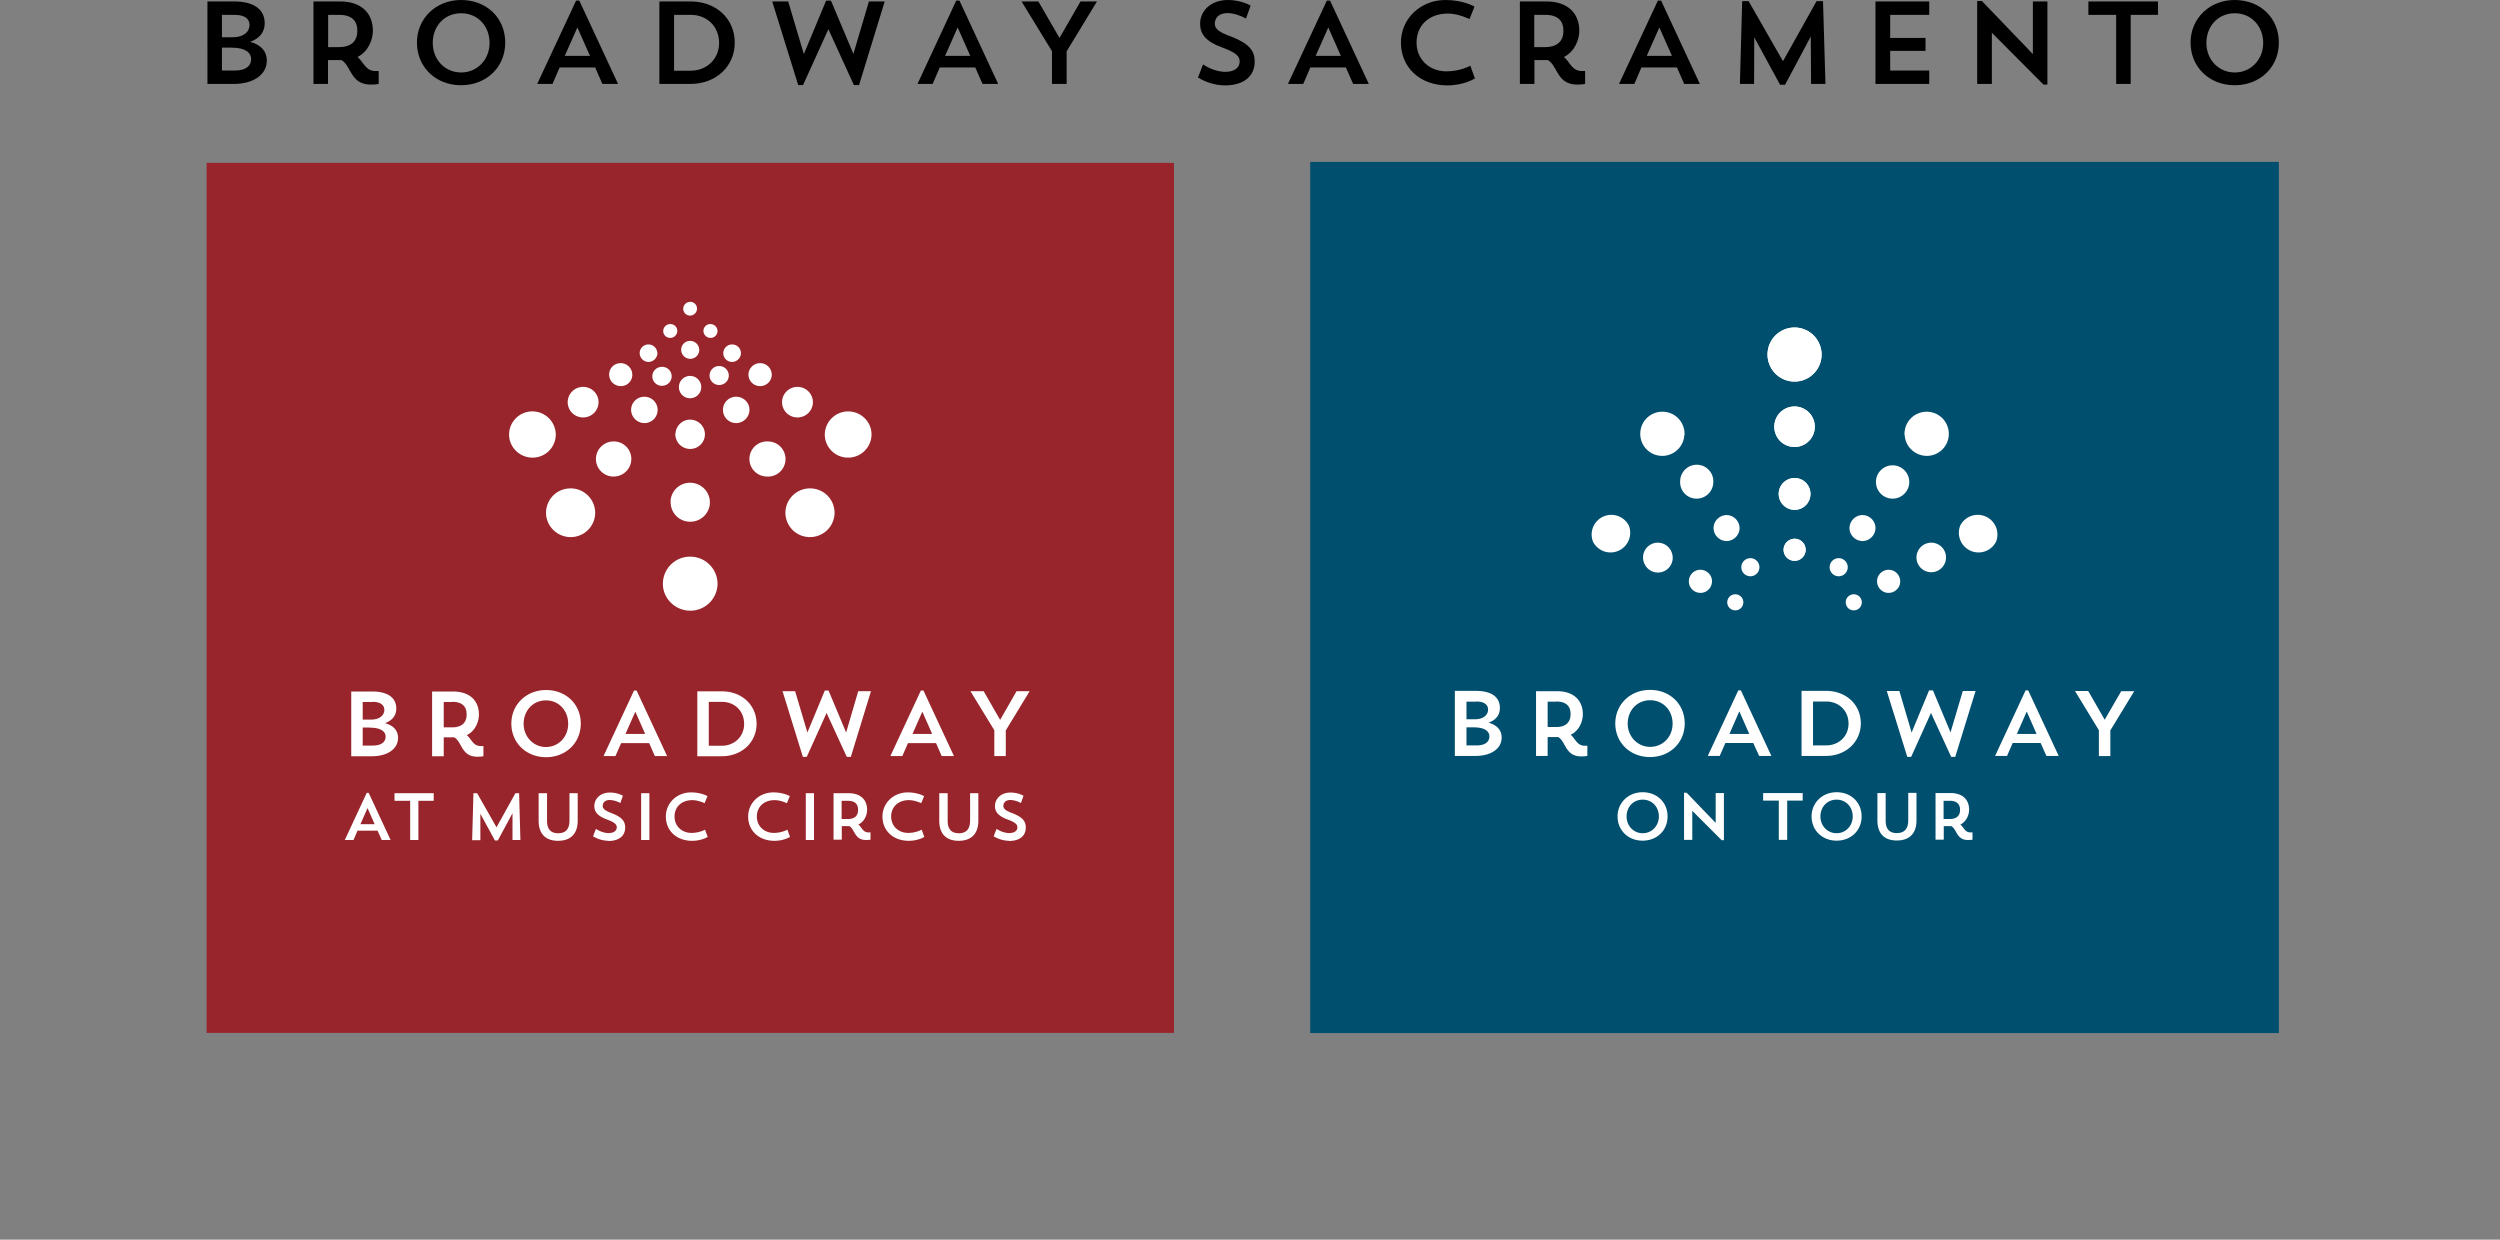 <svg xmlns="http://www.w3.org/2000/svg" fill="none" viewBox="0 0 121 60"><rect x="0" y="0" width="121" height="60" fill="#808080" stroke="none"/><path fill="#98252B" d="M10 49.992h46.82V7.882H10v42.11Z"/><path fill="#fff" d="m49.203 33.453-.797 1.39-.797-1.39h-.64l1.156 1.89v1.25h.555v-1.241l1.156-1.899h-.633Zm-4.562.992.476 1.078h-.953l.477-1.078Zm-.688 1.524h1.352l.273.625h.594l-1.477-3.172h-.125l-1.476 3.172h.578l.273-.625h.008Zm-1.812-2.516h-.602l-.586 2-.851-2.031h-.18l-.844 2.031-.594-2h-.609l.984 3.18h.188l.96-2.125.977 2.125h.196l.976-3.18h-.015Zm-7.203.516c.632 0 1.078.453 1.078 1.07s-.477 1.055-1.078 1.055h-.633v-2.125h.633Zm-1.188 2.633h1.188c.96 0 1.68-.672 1.68-1.57 0-.9-.704-1.571-1.68-1.571H33.75v3.14Zm-3-2.157.477 1.078h-.954l.477-1.078Zm-.68 1.524h1.352l.273.625h.594l-1.477-3.172h-.125l-1.476 3.172h.578l.273-.625h.008Zm-4.726-.938c0-.64.46-1.133 1.078-1.133.617 0 1.078.485 1.078 1.133 0 .649-.477 1.125-1.078 1.125-.602 0-1.078-.5-1.078-1.125Zm-.594-.008c0 .93.719 1.625 1.68 1.625.96 0 1.68-.695 1.68-1.625s-.704-1.625-1.68-1.625c-.977 0-1.68.72-1.68 1.625Zm-2.86-1.054c.524 0 .696.265.696.61 0 .343-.18.624-.695.624h-.414v-1.226h.414v-.008Zm-.968 2.633h.555v-.914h.507c.383.21.336.937 1.118.937.187 0 .296-.023.296-.023v-.493h-.125c-.375 0-.445-.328-.68-.53.423-.204.587-.665.587-.993 0-.656-.422-1.117-1.258-1.117h-1.008v3.14h.008v-.007Zm-2.89-2.633c.405 0 .57.172.57.39 0 .235-.196.47-.649.47h-.398v-.852h.476v-.008Zm-.134 1.25c.586 0 .766.218.766.43 0 .234-.164.437-.633.437h-.476v-.875h.343v.008ZM17 36.602h1.008c.71 0 1.258-.329 1.258-.891 0-.336-.203-.594-.633-.711.351-.125.547-.367.547-.703 0-.492-.36-.828-1.172-.828H17v3.14-.007ZM17.11 40.656h-.422l1.062-2.281h.094l1.062 2.281h-.43l-.203-.453h-.968l-.196.453Zm.335-.765h.688l-.344-.782-.344.782ZM19.086 38.39h1.906v.368h-.742v1.898h-.398v-1.898h-.758v-.367h-.008ZM25.195 40.656h-.39V39.36l-.711 1.32h-.14l-.704-1.296v1.281h-.398l.062-2.273h.18l.937 1.648.914-1.648h.18l.063 2.273.007-.008ZM26.078 38.39h.399v1.329c0 .43.195.61.539.61.343 0 .547-.18.547-.618v-1.32h.398v1.328c0 .68-.383.976-.953.976s-.938-.304-.938-.976V38.39h.008ZM29.445 40.695a1.5 1.5 0 0 1-.742-.218l.14-.36c.188.125.415.203.618.203.266 0 .39-.133.39-.273s-.085-.242-.492-.39c-.437-.165-.593-.368-.593-.641 0-.344.273-.657.757-.657.243 0 .477.07.625.157l-.125.351a1.17 1.17 0 0 0-.507-.148c-.235 0-.344.133-.344.289 0 .14.125.234.437.351.508.196.649.399.649.696 0 .406-.305.648-.813.648v-.008ZM31.031 38.39h.399v2.266h-.399v-2.265ZM34.25 40.508s-.29.187-.75.187c-.766 0-1.273-.5-1.273-1.172 0-.671.546-1.171 1.218-1.171.492 0 .797.18.797.18l-.14.343s-.297-.148-.594-.148c-.531 0-.86.336-.86.796 0 .461.352.79.82.79.384 0 .657-.157.657-.157l.125.344v.008ZM38.234 40.508s-.289.187-.75.187c-.765 0-1.273-.5-1.273-1.172 0-.671.547-1.171 1.219-1.171.492 0 .797.18.797.18l-.141.343s-.297-.148-.594-.148c-.531 0-.86.336-.86.796 0 .461.352.79.821.79.383 0 .656-.157.656-.157l.125.344v.008ZM39 38.39h.398v2.266H39v-2.265ZM40.336 38.39h.727c.601 0 .906.329.906.805 0 .235-.117.563-.422.711.172.149.219.383.492.383h.094v.352s-.086.015-.219.015c-.562 0-.531-.515-.805-.672h-.367v.657h-.398v-2.266l-.008.016Zm.398.368v.883h.297c.375 0 .5-.196.5-.446s-.125-.437-.5-.437h-.297ZM44.734 40.508s-.289.187-.75.187c-.765 0-1.273-.5-1.273-1.172 0-.671.547-1.171 1.219-1.171.492 0 .797.18.797.18l-.141.343s-.297-.148-.594-.148c-.531 0-.86.336-.86.796 0 .461.352.79.821.79.383 0 .656-.157.656-.157l.125.344v.008ZM45.469 38.39h.398v1.329c0 .43.196.61.54.61.343 0 .546-.18.546-.618v-1.32h.399v1.328c0 .68-.383.976-.954.976-.57 0-.937-.304-.937-.976V38.39h.008ZM48.836 40.695a1.5 1.5 0 0 1-.742-.218l.14-.36c.188.125.414.203.618.203.265 0 .39-.133.39-.273s-.086-.242-.492-.39c-.438-.165-.594-.368-.594-.641 0-.344.274-.657.758-.657.242 0 .477.07.625.157l-.125.351a1.172 1.172 0 0 0-.508-.148c-.234 0-.343.133-.343.289 0 .14.124.234.437.351.508.196.648.399.648.696 0 .406-.304.648-.812.648v-.008ZM32.086 28.172a1.313 1.313 0 0 1 1.398-1.227c.727.04 1.282.664 1.243 1.383a1.319 1.319 0 0 1-1.399 1.227c-.726-.047-1.289-.664-1.242-1.383ZM32.86 18.703a.541.541 0 0 1 .57-.508.541.541 0 1 1-.57.508ZM32.695 20.977a.708.708 0 0 1 .75-.665c.39.024.696.36.672.75a.71.71 0 0 1-.758.665.714.714 0 0 1-.672-.75M33.07 14.922a.338.338 0 0 1 .352-.313.327.327 0 0 1 .312.352.338.338 0 0 1-.351.313.327.327 0 0 1-.313-.352ZM28.805 24.75a1.188 1.188 0 0 0-1.258-1.11 1.18 1.18 0 0 0-1.117 1.243c.039.648.601 1.148 1.258 1.11a1.18 1.18 0 0 0 1.117-1.243ZM26.898 20.969a1.133 1.133 0 0 0-1.195-1.055 1.124 1.124 0 0 0-1.062 1.18c.039.617.57 1.086 1.195 1.054a1.12 1.12 0 0 0 1.062-1.18ZM30.602 18.102a.56.56 0 0 0-.594-.524.547.547 0 0 0-.524.586.56.56 0 0 0 .594.523.547.547 0 0 0 .524-.585ZM28.969 19.422a.744.744 0 0 0-.79-.695.742.742 0 0 0-.702.78.744.744 0 0 0 .789.696.743.743 0 0 0 .703-.781ZM31.813 17.07a.428.428 0 0 0-.454-.398.42.42 0 0 0-.398.445.428.428 0 0 0 .453.399.437.437 0 0 0 .406-.446M30.555 22.164a.85.85 0 0 0-.907-.797.854.854 0 0 0-.804.899.85.85 0 0 0 .906.796.85.85 0 0 0 .805-.898ZM31.828 19.797a.638.638 0 0 0-.68-.594.637.637 0 0 0-.601.672.65.65 0 0 0 .68.602.637.637 0 0 0 .601-.672M32.508 18.187a.458.458 0 0 0-.492-.43.458.458 0 1 0 .055.914.462.462 0 0 0 .437-.484ZM32.781 16a.33.33 0 0 0-.36-.313.338.338 0 0 0-.32.352.33.33 0 0 0 .36.313.338.338 0 0 0 .32-.352ZM32.969 16.906a.431.431 0 0 1 .46-.406.442.442 0 0 1 .415.46.436.436 0 0 1-.461.407.443.443 0 0 1-.414-.46ZM32.453 24.25a.946.946 0 0 1 1.008-.883.957.957 0 0 1 .898 1 .951.951 0 0 1-1.007.883.94.94 0 0 1-.891-1M38.016 24.75a1.188 1.188 0 0 1 1.257-1.11 1.18 1.18 0 0 1 1.118 1.243 1.188 1.188 0 0 1-1.258 1.11 1.18 1.18 0 0 1-1.117-1.243ZM39.922 20.969a1.133 1.133 0 0 1 1.195-1.055c.625.04 1.102.57 1.063 1.18a1.133 1.133 0 0 1-1.196 1.054 1.12 1.12 0 0 1-1.062-1.18ZM36.227 18.102a.56.56 0 0 1 .593-.524.559.559 0 0 1 .532.586.56.56 0 0 1-.594.523.559.559 0 0 1-.531-.585ZM37.852 19.422a.744.744 0 0 1 .789-.695.743.743 0 0 1 .703.78.744.744 0 0 1-.79.696.742.742 0 0 1-.702-.781ZM35.008 17.07a.428.428 0 0 1 .453-.398.42.42 0 0 1 .398.445.428.428 0 0 1-.453.399.425.425 0 0 1-.398-.446ZM36.273 22.164a.85.85 0 0 1 .907-.797.85.85 0 1 1-.102 1.695.85.85 0 0 1-.805-.898ZM34.992 19.797a.638.638 0 0 1 .68-.594c.351.024.625.32.601.672a.65.65 0 0 1-.68.602.637.637 0 0 1-.6-.672M34.344 18.148a.458.458 0 0 1 .492-.43.462.462 0 0 1 .437.485.463.463 0 0 1-.492.43.462.462 0 0 1-.437-.485ZM34.047 16a.33.33 0 0 1 .36-.313.339.339 0 0 1 .32.352.33.33 0 0 1-.36.313.339.339 0 0 1-.32-.352Z"/><path fill="#004F6E" d="M63.414 50h46.883V7.836H63.414V50Z"/><path fill="#fff" d="M79.5 38.344c.703 0 1.21.492 1.21 1.172 0 .68-.515 1.172-1.21 1.172s-1.21-.5-1.21-1.172c0-.672.53-1.172 1.21-1.172Zm.008 1.984c.437 0 .781-.351.781-.812 0-.461-.328-.813-.781-.813s-.781.352-.781.813c0 .46.343.812.78.812ZM81.508 38.367h.125l1.406 1.461v-1.445h.398v2.281h-.109l-1.422-1.422v1.406h-.398v-2.28ZM85.336 38.383h1.914v.367h-.75v1.898h-.406V38.75h-.758v-.367ZM88.89 38.344c.704 0 1.212.492 1.212 1.172 0 .68-.516 1.172-1.211 1.172-.696 0-1.211-.5-1.211-1.172 0-.672.53-1.172 1.21-1.172Zm0 1.984c.438 0 .782-.351.782-.812 0-.461-.328-.813-.781-.813-.454 0-.782.352-.782.813 0 .46.344.812.782.812ZM90.867 38.383h.399v1.328c0 .43.195.61.539.61.343 0 .554-.18.554-.618v-1.328h.399v1.328c0 .68-.383.977-.953.977s-.938-.305-.938-.977v-1.328.008ZM93.672 38.383h.726c.602 0 .907.328.907.804 0 .235-.118.57-.422.72.172.148.219.382.492.382h.094v.352s-.086.015-.219.015c-.563 0-.531-.515-.805-.672h-.367v.657h-.398v-2.266h-.008v.008Zm.398.367v.89h.297c.375 0 .5-.203.5-.445s-.125-.437-.5-.437h-.297v-.008ZM102.672 33.445l-.805 1.39-.797-1.39h-.64l1.156 1.899v1.25h.555v-1.242l1.156-1.899h-.625v-.008Zm-4.578.992.476 1.086h-.953l.477-1.086Zm-.68 1.524h1.352l.28.625h.595l-1.477-3.172h-.125l-1.477 3.172h.579l.273-.625Zm-1.812-2.516H95l-.594 2-.851-2.03h-.188l-.844 2.038-.593-2.008h-.61l.993 3.188h.187l.96-2.125.978 2.125h.195l.984-3.188h-.015Zm-7.22.508c.634 0 1.087.453 1.087 1.07 0 .618-.477 1.055-1.086 1.055h-.633v-2.125h.633Zm-1.187 2.633h1.188c.96 0 1.68-.68 1.68-1.578 0-.899-.704-1.57-1.68-1.57h-1.188v3.148Zm-3.007-2.148.476 1.085h-.96l.476-1.086h.007Zm-.68 1.523h1.351l.282.625h.593l-1.476-3.172h-.125l-1.477 3.172h.578l.274-.625Zm-4.727-.938c0-.648.461-1.132 1.086-1.132s1.086.484 1.086 1.132c0 .649-.476 1.125-1.086 1.125-.61 0-1.086-.5-1.086-1.125Zm-.601-.007c0 .93.718 1.625 1.68 1.625.96 0 1.68-.696 1.68-1.625 0-.93-.704-1.625-1.68-1.625-.977 0-1.68.718-1.68 1.625Zm-2.86-1.063c.524 0 .696.266.696.61 0 .343-.18.624-.696.624h-.414v-1.226h.414v-.008Zm-.968 2.633h.554v-.914h.508c.383.219.336.937 1.117.937.188 0 .297-.023.297-.023v-.492h-.125c-.375 0-.445-.328-.68-.532.422-.203.586-.664.586-.992 0-.656-.421-1.117-1.257-1.117h-1.008v3.149-.016h.008Zm-2.899-2.633c.406 0 .57.172.57.39 0 .235-.195.47-.648.47h-.398v-.852h.476v-.008Zm-.133 1.25c.586 0 .766.219.766.438 0 .234-.164.437-.633.437h-.476v-.875h.343Zm-.906 1.383h1.008c.71 0 1.258-.328 1.258-.89 0-.337-.203-.594-.633-.72.351-.124.547-.367.547-.71 0-.5-.36-.828-1.172-.828h-1.008v3.148ZM94.875 25.438a.952.952 0 0 0 1.734.781.952.952 0 0 0-1.734-.781ZM92.82 26.688a.715.715 0 1 0 1.305.586.715.715 0 0 0-1.305-.586ZM90.898 27.906c-.125.282 0 .61.282.742.28.125.61 0 .742-.28a.567.567 0 0 0-.281-.743.567.567 0 0 0-.743.281ZM89.367 28.992c-.086.196 0 .43.195.516.196.086.43 0 .516-.195a.392.392 0 0 0-.195-.516.392.392 0 0 0-.516.195ZM92.188 21.055c.03.586.539 1.039 1.132 1.008a1.063 1.063 0 0 0 1-1.133 1.068 1.068 0 0 0-1.132-1 1.07 1.07 0 0 0-1.008 1.133M90.797 23.375a.805.805 0 1 0 1.61-.094.805.805 0 1 0-1.61.094ZM89.516 25.594a.64.64 0 0 0 .664.593.64.64 0 0 0 .593-.664.635.635 0 0 0-.664-.593.64.64 0 0 0-.593.664ZM88.555 27.477a.437.437 0 1 0 .875-.047.437.437 0 1 0-.875.047ZM87.93 17.906a1.306 1.306 0 0 1-1.82.328 1.313 1.313 0 0 1-.329-1.82 1.306 1.306 0 0 1 1.82-.328c.594.414.743 1.226.329 1.82ZM87.664 21.211a.988.988 0 0 1-1.367.25.988.988 0 0 1-.25-1.367.98.98 0 0 1 1.367-.242.978.978 0 0 1 .242 1.367M87.492 24.344a.767.767 0 0 1-1.07.195.767.767 0 0 1-.195-1.07.767.767 0 0 1 1.07-.196.774.774 0 0 1 .195 1.07ZM87.297 26.914a.53.53 0 0 1-.742.133.53.53 0 0 1-.133-.742.53.53 0 0 1 .742-.133.53.53 0 0 1 .133.742ZM78.836 25.438a.952.952 0 0 1-1.734.781.952.952 0 0 1 1.734-.781ZM80.89 26.688a.715.715 0 1 1-1.304.586.715.715 0 0 1 1.305-.586ZM82.813 27.906c.124.282 0 .61-.282.742a.567.567 0 0 1-.742-.28.567.567 0 0 1 .281-.743c.282-.125.61 0 .743.281ZM84.344 28.992c.086.196 0 .43-.196.516a.392.392 0 0 1-.515-.195.393.393 0 0 1 .195-.516c.195-.086.43 0 .516.195ZM81.523 21.055a1.074 1.074 0 0 1-1.132 1.008 1.063 1.063 0 0 1-1-1.133 1.063 1.063 0 0 1 1.132-1c.594.031 1.04.539 1.008 1.133M82.922 23.375a.805.805 0 0 1-.852.758.794.794 0 0 1-.75-.852.803.803 0 1 1 1.602.094ZM84.195 25.594a.64.64 0 0 1-.664.593.64.64 0 0 1-.594-.664.64.64 0 0 1 .665-.593.64.64 0 0 1 .593.664ZM85.156 27.477a.437.437 0 1 1-.875-.047.437.437 0 1 1 .875.047Z"/><path fill="#fff" d="M85.781 17.906a1.306 1.306 0 0 0 1.82.328 1.306 1.306 0 0 0 .329-1.82 1.306 1.306 0 0 0-1.82-.328 1.306 1.306 0 0 0-.329 1.82ZM86.047 21.211a.988.988 0 0 0 1.367.25.988.988 0 0 0 .25-1.367.98.98 0 0 0-1.367-.242.978.978 0 0 0-.242 1.367M86.227 24.344a.767.767 0 0 0 1.07.195.774.774 0 0 0 .195-1.07.767.767 0 0 0-1.07-.196.767.767 0 0 0-.195 1.07ZM86.414 26.914c.172.242.5.305.75.133a.53.53 0 0 0 .133-.742.53.53 0 0 0-.742-.133.53.53 0 0 0-.133.742"/><path fill="#000" d="M10.04.07h1.28c1.032 0 1.492.43 1.492 1.055 0 .43-.25.742-.703.898.555.157.805.485.805.907 0 .71-.687 1.132-1.594 1.132h-1.28V.07Zm.702.649v1.086h.508c.578 0 .828-.29.828-.594 0-.274-.203-.492-.719-.492h-.617Zm0 1.586v1.11h.61c.593 0 .804-.259.804-.556 0-.273-.226-.554-.969-.554h-.445ZM15.172.07h1.281c1.063 0 1.594.586 1.594 1.422 0 .414-.211 1-.742 1.266.304.258.383.68.867.68h.156v.624s-.148.032-.383.032c-.992 0-.937-.914-1.422-1.188h-.648v1.156h-.703V.07Zm.71.649V2.28h.524c.657 0 .89-.351.89-.789 0-.437-.218-.773-.89-.773h-.523ZM22.313 0c1.242 0 2.14.867 2.14 2.063 0 1.195-.914 2.062-2.14 2.062-1.227 0-2.133-.883-2.133-2.063C20.18.883 21.11 0 22.313 0Zm.007 3.508c.774 0 1.375-.617 1.375-1.43 0-.812-.57-1.437-1.375-1.437-.804 0-1.375.617-1.375 1.437 0 .82.602 1.43 1.375 1.43ZM26.742 4.063H26L27.883.03h.156l1.875 4.032h-.758l-.351-.797h-1.72l-.343.796Zm.594-1.36h1.219l-.61-1.375-.61 1.375ZM31.914.07h1.508c1.242 0 2.14.836 2.14 1.992 0 1.157-.914 2-2.14 2h-1.508V.07Zm.711.649v2.703h.805c.773 0 1.375-.563 1.375-1.344 0-.781-.57-1.36-1.375-1.36h-.805ZM41.578 4.117h-.25l-1.234-2.703-1.227 2.703h-.234L37.375.07h.773l.758 2.547L39.984.031h.235l1.086 2.578.75-2.539h.765l-1.242 4.047ZM45.148 4.063h-.742L46.281.03h.157l1.874 4.032h-.757l-.352-.797h-1.719l-.343.796h.007Zm.594-1.36h1.219l-.61-1.375-.609 1.375ZM53.094.07l-1.469 2.414v1.579h-.71V2.476L49.444.07h.813l1.023 1.766L52.297.07h.797ZM59.29 4.133c-.47 0-.946-.156-1.306-.383l.243-.633c.328.219.726.36 1.086.36.468 0 .687-.235.687-.493 0-.257-.148-.43-.867-.695-.781-.281-1.047-.656-1.047-1.133C58.078.555 58.578 0 59.43 0c.43 0 .843.125 1.101.273l-.226.625c-.235-.132-.586-.265-.89-.265-.423 0-.618.234-.618.515 0 .258.219.415.781.618.89.343 1.149.695 1.149 1.218 0 .711-.54 1.149-1.43 1.149h-.008ZM63.078 4.063h-.742L64.219.03h.156l1.875 4.032h-.758l-.351-.797h-1.72l-.343.796Zm.602-1.36h1.218l-.609-1.375-.61 1.375ZM71.383 3.797s-.516.336-1.328.336c-1.352 0-2.25-.89-2.25-2.07C67.805.883 68.773 0 69.96 0c.875 0 1.406.32 1.406.32l-.242.602s-.531-.266-1.047-.266c-.937 0-1.516.594-1.516 1.406 0 .813.618 1.391 1.446 1.391.68 0 1.156-.273 1.156-.273l.219.601v.016ZM73.555.07h1.28c1.063 0 1.603.586 1.603 1.422 0 .414-.211 1-.743 1.266.305.258.383.68.868.68h.156v.624s-.149.032-.383.032c-.992 0-.938-.914-1.422-1.188h-.648v1.156h-.704V.07h-.007Zm.703.649V2.28h.523c.656 0 .89-.351.89-.789 0-.437-.218-.773-.89-.773h-.523ZM79.102 4.063h-.743L80.242.03h.156l1.875 4.032h-.757l-.352-.797h-1.719l-.343.796Zm.601-1.36h1.219l-.61-1.375-.609 1.375ZM88.352 4.063h-.696l-.015-2.297-1.243 2.336h-.242l-1.25-2.297-.008 2.258h-.687l.11-4.008h.312l1.664 2.906L87.922.055h.312l.118 4.008ZM90.773.07h2.602V.72h-1.89v1.117h1.71v.625h-1.71v.953h1.89v.648h-2.602V.07ZM95.695.047h.227l2.469 2.57V.07h.703v4.024h-.188l-2.5-2.508v2.476h-.71V.048ZM101.078.07h3.367V.72h-1.32v3.344h-.703V.719h-1.344V.07ZM108.156 0c1.242 0 2.141.867 2.141 2.063 0 1.195-.914 2.062-2.141 2.062-1.226 0-2.133-.883-2.133-2.063 0-1.18.93-2.062 2.133-2.062Zm.008 3.508c.773 0 1.375-.617 1.375-1.43 0-.812-.578-1.437-1.375-1.437s-1.375.617-1.375 1.437c0 .82.602 1.43 1.375 1.43Z"/></svg>